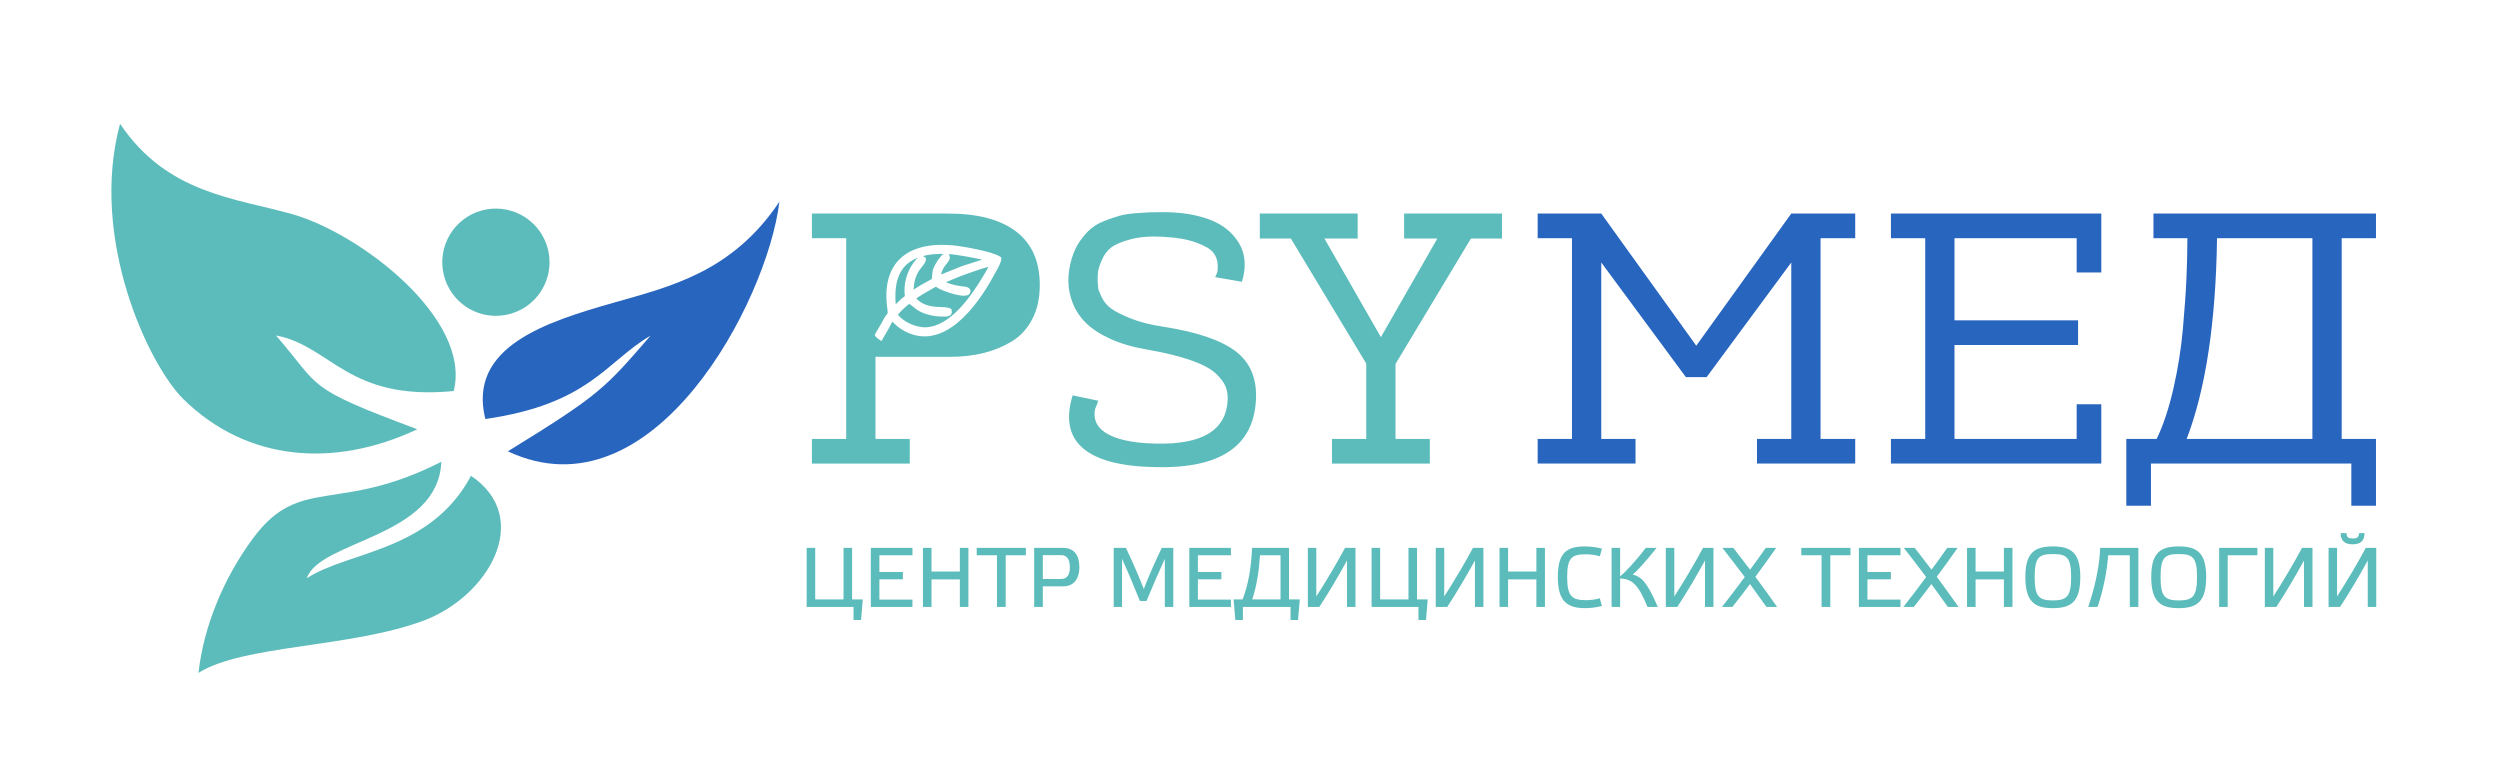 <?xml version="1.0" encoding="UTF-8"?> <svg xmlns="http://www.w3.org/2000/svg" width="202" height="63" viewBox="0 0 202 63" fill="none"> <path fill-rule="evenodd" clip-rule="evenodd" d="M76.626 17.256C79.012 17.256 80.84 17.742 82.109 18.713C83.379 19.685 84.014 21.123 84.014 23.028C84.014 24.086 83.812 25.005 83.408 25.784C83.004 26.563 82.451 27.165 81.749 27.588C81.046 28.011 80.287 28.324 79.469 28.526C78.651 28.728 77.771 28.829 76.828 28.829H70.739V35.467H73.509V37.458H65.602V35.467H68.372V19.247H65.602V17.256H76.626ZM72.11 25.994C72.235 26.107 72.374 26.262 72.488 26.355C72.693 26.523 72.916 26.667 73.152 26.788C76.272 28.387 78.939 24.741 80.229 22.385C80.41 22.053 80.925 21.238 80.903 20.887L80.898 20.797L80.824 20.746C80.2 20.317 77.739 19.887 76.927 19.818C73.286 19.506 71.151 21.248 71.707 25.023C71.764 25.413 71.703 25.301 71.491 25.627C71.392 25.78 71.314 25.952 71.225 26.111L70.674 27.054C70.756 27.29 71.018 27.408 71.219 27.56L71.783 26.593C71.889 26.404 71.984 26.181 72.11 25.994ZM75.291 22.546C75.01 22.708 74.717 22.847 74.438 23.014C74.286 23.105 74.139 23.202 73.988 23.294C73.931 23.33 73.874 23.363 73.817 23.398C73.844 22.849 73.963 22.313 74.275 21.846C74.45 21.585 74.819 21.257 74.814 20.937L74.812 20.852L74.746 20.798C74.681 20.744 74.62 20.71 74.563 20.692C75.1 20.547 75.68 20.503 76.237 20.513C76.124 20.57 76.042 20.692 75.935 20.821C75.805 20.977 75.704 21.138 75.604 21.314C75.267 21.903 75.366 22.027 75.291 22.546ZM74.157 20.824C74.11 20.868 74.064 20.919 74.017 20.971C73.383 21.687 73.035 22.697 73.087 23.653C73.09 23.716 73.119 23.868 73.113 23.922C73.091 23.951 73.008 24 72.978 24.023C72.794 24.163 72.57 24.406 72.374 24.586C72.34 24.252 72.344 23.787 72.357 23.567C72.387 23.083 72.471 22.626 72.671 22.183C72.982 21.497 73.521 21.073 74.157 20.824ZM76.613 20.527C76.711 20.534 76.807 20.541 76.902 20.549C77.22 20.577 78.609 20.796 79.356 20.983L77.758 21.491L76.039 22.179C76.085 21.951 76.176 21.754 76.313 21.536C76.489 21.259 76.875 20.99 76.702 20.617L76.671 20.55L76.613 20.527ZM76.437 22.799C76.991 22.565 77.53 22.333 78.1 22.135C78.529 21.986 79.317 21.692 79.868 21.563C79.717 21.867 79.508 22.195 79.353 22.452C78.437 23.971 76.774 26.366 74.817 26.446C74.051 26.477 73.038 26.045 72.552 25.427C72.7 25.215 73.224 24.733 73.463 24.552C73.999 24.897 74.038 25.127 74.895 25.393C75.256 25.505 75.646 25.566 76.024 25.575C76.404 25.583 77.004 25.651 76.889 25.058L76.873 24.978L76.804 24.936C76.324 24.642 74.976 25.101 74.034 24.117C74.315 23.901 75 23.515 75.197 23.407C75.263 23.371 75.569 23.18 75.632 23.168C75.663 23.181 75.711 23.228 75.74 23.248C76.124 23.505 78.039 24.209 78.345 23.73C78.543 23.42 78.293 23.207 77.995 23.168C77.375 23.088 76.947 23.033 76.437 22.799ZM93.971 17.141C95.395 17.141 96.641 17.338 97.708 17.732C98.776 18.127 99.575 18.762 100.104 19.637C100.633 20.512 100.715 21.556 100.349 22.768L98.185 22.393C98.223 22.316 98.271 22.21 98.329 22.076C98.387 21.941 98.406 21.701 98.387 21.354C98.368 21.008 98.252 20.695 98.04 20.416C97.829 20.137 97.377 19.868 96.684 19.608C95.991 19.348 95.087 19.19 93.971 19.132C92.951 19.074 92.081 19.142 91.359 19.334C90.638 19.526 90.113 19.748 89.786 19.998C89.459 20.248 89.204 20.59 89.022 21.022C88.839 21.455 88.738 21.768 88.719 21.96C88.699 22.153 88.69 22.393 88.69 22.682C88.709 22.97 88.724 23.172 88.733 23.288C88.743 23.403 88.839 23.648 89.022 24.024C89.204 24.399 89.464 24.707 89.801 24.947C90.138 25.188 90.667 25.452 91.388 25.741C92.11 26.03 92.99 26.251 94.029 26.405C96.742 26.828 98.69 27.497 99.873 28.41C101.056 29.325 101.59 30.657 101.475 32.408C101.244 36.063 98.579 37.843 93.481 37.747C90.652 37.708 88.666 37.203 87.521 36.232C86.376 35.26 86.092 33.831 86.669 31.946L88.748 32.379C88.748 32.379 88.661 32.6 88.488 33.043C88.238 34.274 89.007 35.111 90.796 35.553C91.508 35.727 92.374 35.823 93.394 35.842C97.126 35.938 99.06 34.774 99.195 32.35C99.214 31.946 99.161 31.58 99.036 31.253C98.911 30.926 98.646 30.57 98.242 30.185C97.838 29.801 97.175 29.445 96.251 29.117C95.328 28.791 94.154 28.502 92.73 28.252C91.576 28.059 90.575 27.771 89.729 27.386C88.882 27.001 88.218 26.568 87.737 26.087C87.256 25.606 86.9 25.068 86.669 24.471C86.439 23.875 86.323 23.278 86.323 22.682C86.323 22.085 86.419 21.47 86.612 20.835C86.766 20.334 86.982 19.882 87.261 19.478C87.54 19.074 87.834 18.742 88.141 18.483C88.449 18.223 88.829 18.006 89.281 17.833C89.733 17.66 90.133 17.525 90.479 17.429C90.825 17.333 91.253 17.266 91.763 17.227C92.273 17.189 92.658 17.165 92.918 17.155C93.177 17.145 93.529 17.141 93.971 17.141ZM118.849 19.276L112.759 29.406V35.467H115.53V37.458H107.622V35.467H110.393V29.377L104.303 19.276H101.792V17.256H109.7V19.276H107.016L111.576 27.242L116.136 19.276H113.452V17.256H121.36V19.276H118.849Z" fill="#5CBCBB"></path> <path fill-rule="evenodd" clip-rule="evenodd" d="M149.901 19.245H147.101V35.465H149.901V37.456H141.964V35.465H144.735V21.208L137.895 30.472H136.221L129.381 21.208V35.465H132.152V37.456H124.244V35.465H127.015V19.245H124.244V17.254H129.381L137.058 27.932L144.735 17.254H149.901V19.245ZM152.787 17.254H169.785V22.016H167.794V19.245H157.924V25.883H167.91V27.875H157.924V35.465H167.794V32.665H169.785V37.456H152.787V35.465H155.557V19.245H152.787V17.254ZM191.979 19.245H189.208V35.465H191.979V40.861H189.987V37.456H173.797V40.861H171.806V35.465H174.259C174.797 34.349 175.25 32.987 175.615 31.381C175.981 29.774 176.236 28.163 176.38 26.547C176.524 24.931 176.621 23.55 176.668 22.405C176.717 21.261 176.741 20.207 176.741 19.245H173.999V17.254H191.979V19.245ZM186.842 35.465V19.245H179.165H179.136C179.04 26.037 178.222 31.444 176.683 35.465H186.842Z" fill="#2865BE"></path> <path fill-rule="evenodd" clip-rule="evenodd" d="M65.87 44.268H65.178V49.042H68.966V50.097H69.575L69.712 48.433H68.849V44.268H68.157V48.433H65.87V44.268ZM70.363 44.268V49.042H73.726V48.446H71.055V46.809H72.952V46.22H71.055V44.864H73.726V44.268H70.363ZM75.267 46.816H77.555V49.042H78.247V44.268H77.555V46.179H75.267V44.268H74.576V49.042H75.267V46.816ZM81.261 49.042V44.864H82.891V44.268H78.918V44.864H80.555V49.042H81.261ZM84.261 46.782V44.857H85.768C86.213 44.857 86.446 45.213 86.446 45.857C86.446 46.432 86.213 46.782 85.74 46.782H84.261ZM84.261 49.042V47.378H85.898C86.85 47.378 87.213 46.645 87.213 45.864C87.213 44.987 86.905 44.268 85.871 44.268H83.562V49.042H84.261ZM92.419 47.59C91.994 46.494 91.481 45.33 90.974 44.268H89.987V49.042H90.659V45.152C91.152 46.227 91.665 47.474 92.104 48.563H92.638C93.083 47.487 93.611 46.254 94.118 45.152V49.042H94.803V44.268H93.871C93.357 45.323 92.844 46.487 92.419 47.59ZM96.097 44.268V49.042H99.46V48.446H96.789V46.809H98.686V46.22H96.789V44.864H99.46V44.268H96.097ZM104.152 44.268H101.166C101.097 45.898 100.858 47.268 100.399 48.433H99.673L99.817 50.097H100.426V49.042H104.276V50.097H104.879L105.022 48.433H104.152V44.268ZM103.467 48.433H101.18C101.556 47.323 101.728 46.056 101.81 44.864H103.467V48.433ZM109.523 44.268H108.68C107.981 45.563 107.194 46.892 106.358 48.193V44.268H105.673V49.042H106.598C107.372 47.871 108.146 46.549 108.838 45.288V49.042H109.523V44.268ZM111.516 44.268H110.824V49.042H114.612V50.097H115.222L115.359 48.433H114.495V44.268H113.804V48.433H111.516V44.268ZM119.859 44.268H119.016C118.318 45.563 117.53 46.892 116.694 48.193V44.268H116.009V49.042H116.934C117.708 47.871 118.482 46.549 119.174 45.288V49.042H119.859V44.268ZM121.852 46.816H124.14V49.042H124.832V44.268H124.14V46.179H121.852V44.268H121.16V49.042H121.852V46.816ZM125.873 46.611C125.873 48.556 126.585 49.138 128.085 49.138C128.517 49.138 129.065 49.07 129.435 48.96L129.263 48.337C128.989 48.433 128.517 48.494 128.167 48.494C127.044 48.494 126.626 48.22 126.626 46.617C126.626 45.008 127.044 44.788 128.167 44.788C128.517 44.788 128.989 44.85 129.263 44.953L129.435 44.33C129.072 44.227 128.517 44.151 128.085 44.151C126.585 44.151 125.873 44.658 125.873 46.611ZM133.949 49.042C133.024 46.857 132.538 46.597 131.921 46.419C132.188 46.22 132.88 45.501 133.853 44.268H132.976C132.181 45.33 131.332 46.22 130.907 46.576V44.268H130.216V49.042H130.907V46.734C131.853 46.809 132.346 47.145 133.12 49.042H133.949ZM138.449 44.268H137.606C136.908 45.563 136.12 46.892 135.284 48.193V44.268H134.599V49.042H135.524C136.298 47.871 137.072 46.549 137.764 45.288V49.042H138.449V44.268ZM140.052 44.268H139.168C139.723 44.967 140.36 45.802 140.976 46.624C140.339 47.48 139.682 48.35 139.134 49.042H139.976C140.435 48.46 140.915 47.837 141.401 47.193C141.867 47.83 142.312 48.453 142.73 49.042H143.593C143.079 48.309 142.456 47.446 141.833 46.604C142.422 45.809 142.997 45.015 143.518 44.268H142.675C142.285 44.83 141.853 45.432 141.408 46.028C140.922 45.391 140.463 44.795 140.052 44.268ZM147.888 49.042V44.864H149.518V44.268H145.545V44.864H147.182V49.042H147.888ZM150.196 44.268V49.042H153.559V48.446H150.888V46.809H152.785V46.22H150.888V44.864H153.559V44.268H150.196ZM154.71 44.268H153.826C154.381 44.967 155.018 45.802 155.635 46.624C154.998 47.48 154.34 48.35 153.792 49.042H154.635C155.094 48.46 155.573 47.837 156.059 47.193C156.525 47.83 156.97 48.453 157.388 49.042H158.251C157.738 48.309 157.114 47.446 156.491 46.604C157.08 45.809 157.655 45.015 158.176 44.268H157.334C156.943 44.83 156.512 45.432 156.066 46.028C155.58 45.391 155.121 44.795 154.71 44.268ZM159.628 46.816H161.916V49.042H162.608V44.268H161.916V46.179H159.628V44.268H158.936V49.042H159.628V46.816ZM165.868 44.151C164.368 44.151 163.649 44.679 163.649 46.624C163.649 48.59 164.368 49.138 165.868 49.138C167.375 49.138 168.088 48.59 168.088 46.624C168.088 44.679 167.368 44.151 165.868 44.151ZM165.868 48.515C164.738 48.515 164.402 48.186 164.402 46.638C164.402 45.035 164.738 44.768 165.868 44.768C167.005 44.768 167.348 45.035 167.348 46.638C167.348 48.186 167.005 48.515 165.868 48.515ZM172.088 44.864V49.042H172.78V44.268H169.697C169.622 46.008 169.197 47.624 168.731 49.042H169.478C169.937 47.727 170.252 46.138 170.341 44.864H172.088ZM176.04 44.151C174.54 44.151 173.821 44.679 173.821 46.624C173.821 48.59 174.54 49.138 176.04 49.138C177.547 49.138 178.259 48.59 178.259 46.624C178.259 44.679 177.54 44.151 176.04 44.151ZM176.04 48.515C174.91 48.515 174.574 48.186 174.574 46.638C174.574 45.035 174.91 44.768 176.04 44.768C177.177 44.768 177.519 45.035 177.519 46.638C177.519 48.186 177.177 48.515 176.04 48.515ZM179.999 49.042V44.864H182.397V44.268H179.307V49.042H179.999ZM186.849 44.268H186.006C185.308 45.563 184.52 46.892 183.684 48.193V44.268H182.999V49.042H183.924C184.698 47.871 185.472 46.549 186.164 45.288V49.042H186.849V44.268ZM192 44.268H191.157C190.459 45.563 189.671 46.892 188.835 48.193V44.268H188.15V49.042H189.075C189.849 47.871 190.623 46.549 191.315 45.288V49.042H192V44.268ZM189.123 43.076C189.123 43.7 189.465 43.98 190.089 43.98C190.726 43.98 191.055 43.7 191.055 43.076H190.602C190.602 43.432 190.424 43.508 190.102 43.508C189.767 43.508 189.602 43.432 189.602 43.076H189.123Z" fill="#5CBCBB"></path> <path fill-rule="evenodd" clip-rule="evenodd" d="M36.661 31.596C38.118 25.762 29.115 18.87 23.642 17.312C19.033 15.999 13.513 15.685 9.701 10C7.191 19.273 12.018 29.503 14.826 32.258C19.954 37.288 26.994 37.845 33.719 34.683C24.521 31.259 26 31.367 22.301 27.106C26.777 27.947 28.079 32.428 36.661 31.596Z" fill="#5CBCBB"></path> <path fill-rule="evenodd" clip-rule="evenodd" d="M39.215 33.856C37.758 28.022 44.123 26.014 49.596 24.455C54.205 23.142 59.163 21.986 62.976 16.301C61.999 24.357 52.77 41.985 41.035 36.466C48.521 31.863 48.866 31.382 52.565 27.121C48.959 29.225 47.657 32.639 39.215 33.856Z" fill="#2865BE"></path> <path fill-rule="evenodd" clip-rule="evenodd" d="M35.658 37.312C27.297 41.569 24.251 38.341 20.436 43.505C18.078 46.696 16.455 50.605 16.037 54.369C19.651 52.093 28.277 52.354 34.201 50.156C39.472 48.201 43.121 41.871 38.059 38.443C34.775 44.598 28.144 44.52 24.792 46.722C25.809 43.649 35.431 43.437 35.658 37.312Z" fill="#5CBCBB"></path> <path fill-rule="evenodd" clip-rule="evenodd" d="M40.069 16.854C41.218 16.854 42.32 17.31 43.133 18.123C43.945 18.935 44.402 20.037 44.402 21.186C44.402 22.043 44.148 22.881 43.672 23.593C43.196 24.306 42.519 24.861 41.727 25.189C40.935 25.517 40.064 25.603 39.224 25.436C38.383 25.269 37.611 24.856 37.005 24.25C36.399 23.644 35.987 22.872 35.82 22.032C35.652 21.191 35.738 20.32 36.066 19.528C36.394 18.736 36.949 18.06 37.662 17.584C38.374 17.108 39.212 16.854 40.069 16.854Z" fill="#5CBCBB"></path> </svg> 